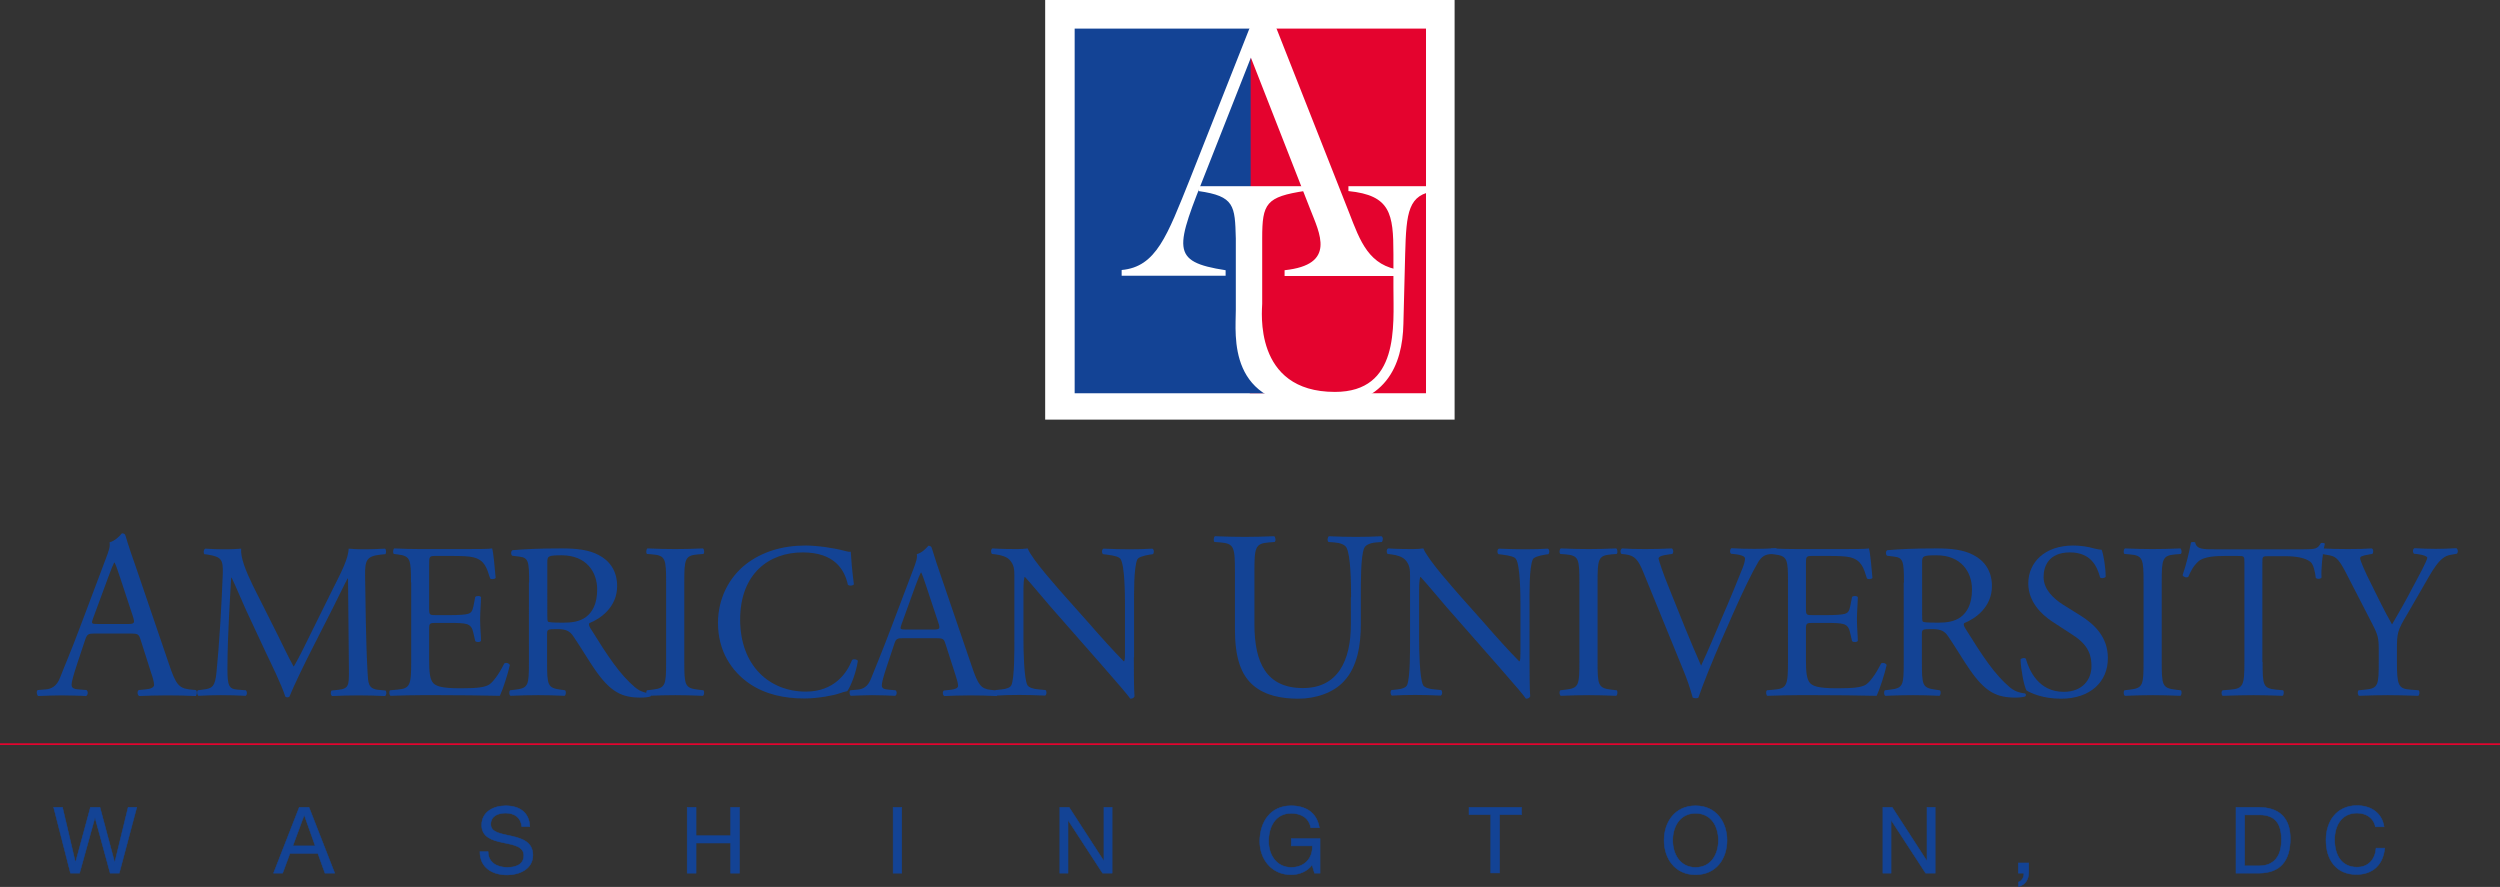 <?xml version="1.0" encoding="utf-8"?>
<!-- Generator: Adobe Illustrator 26.0.3, SVG Export Plug-In . SVG Version: 6.00 Build 0)  -->
<svg version="1.1" id="Layer_1" xmlns="http://www.w3.org/2000/svg" xmlns:xlink="http://www.w3.org/1999/xlink" x="0px" y="0px"
	 viewBox="0 0 1127.8 400.1" style="enable-background:new 0 0 1127.8 400.1;" xml:space="preserve">
<rect x="0" y="0" width="1127.8" height="400.1" fill="#333333" stroke="none"/>
<style type="text/css">
	.st0{fill:none;stroke:#E4032E;stroke-width:0.777;}
	.st1{fill:#134395;}
	.st2{fill:#FFFFFF;}
	.st3{fill:#E4032E;}
	.st4{fill:#134395;stroke:#134395;stroke-width:0.222;}
</style>
<g>
	<line class="st0" x1="0" y1="335.7" x2="1127.8" y2="335.7"/>
	<g>
		<path class="st1" d="M63.4,288.5c-0.8-2.4-1.2-2.7-4.4-2.7H42.6c-2.7,0-3.3,0.3-4.1,2.6l-3.8,11.4c-1.6,4.9-2.4,7.8-2.4,9
			c0,1.3,0.5,2,3.1,2.2l3.6,0.3c0.8,0.5,0.8,2.3-0.2,2.7c-2.8-0.2-6.2-0.2-11.2-0.3c-3.6,0-7.5,0.2-10.4,0.3
			c-0.6-0.4-0.9-2.2-0.2-2.7l3.6-0.3c2.6-0.2,5-1.4,6.5-5.3c1.9-5,5-12,9.5-24.1l11-29.2c1.5-3.9,2.2-5.9,1.8-7.7
			c2.6-0.8,4.4-2.7,5.6-4.1c0.7,0,1.4,0.2,1.6,1c1.4,4.8,3.1,9.7,4.8,14.5l14.8,43.4c3.1,9.3,4.5,10.9,9.2,11.5l2.9,0.3
			c0.8,0.5,0.5,2.3,0,2.7c-4.4-0.2-8.2-0.3-13.1-0.3c-5.2,0-9.3,0.2-12.4,0.3c-0.9-0.4-1-2.2-0.2-2.7l3.1-0.3c2.3-0.2,3.8-0.9,3.8-2
			c0-1.2-0.5-3.1-1.4-5.7L63.4,288.5z M42,278.9c-0.9,2.5-0.8,2.6,2.3,2.6h13.3c3.1,0,3.3-0.4,2.4-3.3l-5.8-17.6
			c-0.9-2.6-1.8-5.5-2.5-6.8h-0.2c-0.3,0.5-1.4,3.1-2.6,6.4L42,278.9z"/>
		<path class="st1" d="M125.5,286.9c2.3,4.7,4.5,9.3,6.9,13.7h0.2c2.7-4.7,5.2-9.9,7.7-15l9.4-19c4.6-9.1,7.4-14.6,7.6-19.1
			c3.4,0.3,5.5,0.3,7.5,0.3c2.5,0,5.8-0.1,8.9-0.3c0.6,0.4,0.6,2.1,0.1,2.5l-2.1,0.2c-6.3,0.7-7.1,2.5-7,9.5
			c0.2,10.6,0.3,29,1.1,43.4c0.3,5,0.2,7.6,4.9,8.1l3.2,0.3c0.6,0.6,0.5,2.1-0.2,2.5c-4.1-0.2-8.2-0.3-11.8-0.3
			c-3.5,0-8,0.1-12.1,0.3c-0.7-0.5-0.8-1.9-0.2-2.5l2.9-0.3c4.9-0.5,4.9-2.1,4.9-8.5L157,261h-0.2c-0.7,1.1-4.5,9.1-6.5,13
			l-8.9,17.5c-4.5,8.8-9,18.2-10.8,22.7c-0.2,0.3-0.6,0.4-1,0.4c-0.2,0-0.7-0.1-0.9-0.4c-1.7-5.3-6.5-15.1-8.8-19.9l-9-19.3
			c-2.1-4.6-4.2-9.8-6.4-14.4h-0.2c-0.4,6.2-0.7,12-1,17.8c-0.3,6.1-0.7,15-0.7,23.4c0,7.4,0.6,9,4.5,9.3l3.8,0.3
			c0.7,0.6,0.6,2.2-0.1,2.5c-3.4-0.2-7.3-0.3-11.1-0.3c-3.2,0-6.8,0.1-10.2,0.3c-0.6-0.5-0.8-2-0.2-2.5l2.2-0.3
			c4.2-0.5,5.6-1.2,6.2-8.2c0.6-6.6,1.1-12.1,1.7-21.9c0.5-8.3,0.9-16.8,1.1-22.2c0.2-6.3-0.6-7.6-6.7-8.6l-1.6-0.2
			c-0.5-0.6-0.4-2.1,0.4-2.5c3,0.2,5.4,0.3,7.9,0.3c2.3,0,5,0,8.3-0.3c-0.4,3.9,2.1,10.1,5.2,16.5L125.5,286.9z"/>
		<path class="st1" d="M185.4,262.7c0-10.4-0.2-11.9-6.1-12.6l-1.6-0.2c-0.6-0.4-0.4-2.2,0.2-2.5c4.3,0.2,7.7,0.3,11.8,0.3h18.8
			c6.4,0,12.3,0,13.5-0.3c0.6,1.7,1.2,8.9,1.6,13.3c-0.4,0.6-2,0.8-2.5,0.2c-1.5-4.7-2.4-8.2-7.6-9.5c-2.1-0.5-5.3-0.6-9.7-0.6h-7.2
			c-3,0-3,0.2-3,4v19.9c0,2.8,0.3,2.8,3.3,2.8h5.8c4.2,0,7.3-0.2,8.5-0.6c1.2-0.4,1.9-1,2.4-3.5l0.8-4.1c0.5-0.6,2.2-0.6,2.6,0.1
			c0,2.4-0.4,6.3-0.4,10.1c0,3.6,0.4,7.4,0.4,9.6c-0.4,0.7-2.1,0.7-2.6,0.1l-0.9-3.9c-0.4-1.8-1.1-3.3-3.1-3.8
			c-1.4-0.4-3.8-0.5-7.7-0.5h-5.8c-3,0-3.3,0.1-3.3,2.7v14.1c0,5.3,0.3,8.7,1.9,10.4c1.2,1.2,3.3,2.3,12.1,2.3
			c7.7,0,10.6-0.4,12.8-1.5c1.8-1,4.5-4.5,7.1-9.7c0.7-0.5,2.1-0.2,2.5,0.7c-0.7,3.5-3.2,11.2-4.5,13.9c-9-0.2-17.9-0.3-26.7-0.3h-9
			c-4.3,0-7.7,0.1-13.6,0.3c-0.6-0.3-0.8-1.9-0.2-2.5l3.3-0.3c5.7-0.5,6.2-2,6.2-12.5V262.7z"/>
		<path class="st1" d="M238.7,262.8c0-9.5-0.3-11.2-4.4-11.7l-3.2-0.4c-0.7-0.5-0.7-2.1,0.1-2.5c5.6-0.5,12.5-0.8,22.2-0.8
			c6.2,0,12.1,0.5,16.7,3c4.8,2.5,8.3,7,8.3,14c0,9.5-7.5,14.7-12.5,16.7c-0.5,0.6,0,1.6,0.5,2.4c8,12.9,13.3,20.8,20,26.5
			c1.7,1.5,4.2,2.6,6.9,2.8c0.5,0.2,0.6,1,0.1,1.4c-0.9,0.3-2.5,0.5-4.4,0.5c-8.5,0-13.6-2.5-20.6-12.6c-2.6-3.7-6.7-10.6-9.8-15.1
			c-1.5-2.2-3.1-3.2-7.1-3.2c-4.5,0-4.7,0.1-4.7,2.2v12.6c0,10.5,0.2,11.7,6,12.5l2.1,0.3c0.6,0.5,0.4,2.2-0.2,2.5
			c-4.5-0.2-7.9-0.3-11.9-0.3c-4.2,0-7.8,0.1-12.5,0.3c-0.6-0.3-0.8-1.8-0.2-2.5l2.5-0.3c5.8-0.7,6-2,6-12.5V262.8z M246.9,277.1
			c0,1.8,0,2.9,0.3,3.3c0.3,0.3,1.8,0.5,6.9,0.5c3.6,0,7.4-0.4,10.3-2.6c2.7-2.1,5-5.6,5-12.4c0-7.9-4.9-15.4-16-15.4
			c-6.2,0-6.5,0.4-6.5,3.2V277.1z"/>
		<path class="st1" d="M300.5,262.9c0-10.6-0.2-12.3-6.1-12.8l-2.5-0.2c-0.6-0.4-0.4-2.2,0.2-2.5c5,0.2,8.4,0.3,12.6,0.3
			c4,0,7.4-0.1,12.4-0.3c0.6,0.3,0.8,2.1,0.2,2.5l-2.5,0.2c-5.9,0.5-6.1,2.2-6.1,12.8v35.5c0,10.6,0.2,12,6.1,12.7l2.5,0.3
			c0.6,0.4,0.4,2.2-0.2,2.5c-5-0.2-8.4-0.3-12.4-0.3c-4.2,0-7.6,0.1-12.6,0.3c-0.6-0.3-0.8-1.9-0.2-2.5l2.5-0.3
			c5.9-0.7,6.1-2.1,6.1-12.7V262.9z"/>
		<path class="st1" d="M336.4,254.6c7.3-5.7,16.6-8.5,26.9-8.5c5.4,0,13,1.1,17.7,2.4c1.2,0.3,1.9,0.5,2.8,0.4
			c0.1,2.3,0.6,8.6,1.4,14.7c-0.5,0.7-2,0.8-2.7,0.2c-1.5-6.8-6-14.6-20.4-14.6c-15.3,0-28.2,9.7-28.2,30.3
			c0,20.9,13.3,32.5,29.6,32.5c12.9,0,18.6-8.4,20.9-14.3c0.7-0.5,2.2-0.3,2.6,0.4c-0.7,5.2-3.3,11.8-4.8,13.7
			c-1.2,0.2-2.4,0.6-3.5,1c-2.2,0.8-9.4,2.3-15.8,2.3c-9,0-17.6-1.8-24.8-6.7c-8-5.5-14.2-14.6-14.2-27.4
			C323.9,270,328.9,260.5,336.4,254.6z"/>
		<path class="st1" d="M426.5,290.4c-0.7-2.2-1.1-2.5-4.1-2.5h-15.1c-2.5,0-3.1,0.3-3.8,2.4l-3.5,10.5c-1.5,4.5-2.2,7.2-2.2,8.3
			c0,1.2,0.5,1.8,2.9,2l3.3,0.3c0.7,0.5,0.7,2.1-0.2,2.5c-2.6-0.2-5.7-0.2-10.4-0.3c-3.3,0-6.9,0.2-9.6,0.3c-0.6-0.4-0.8-2-0.2-2.5
			l3.3-0.3c2.4-0.2,4.6-1.3,6-4.9c1.8-4.6,4.6-11.1,8.8-22.2l10.2-26.9c1.4-3.6,2-5.5,1.7-7.1c2.4-0.7,4.1-2.5,5.2-3.8
			c0.6,0,1.3,0.2,1.5,0.9c1.3,4.4,2.9,9,4.4,13.4l13.7,40.1c2.9,8.6,4.2,10.1,8.5,10.6l2.7,0.3c0.7,0.5,0.5,2.1,0,2.5
			c-4.1-0.2-7.6-0.3-12.1-0.3c-4.8,0-8.6,0.2-11.5,0.3c-0.8-0.4-0.9-2-0.2-2.5l2.9-0.3c2.1-0.2,3.5-0.8,3.5-1.8
			c0-1.1-0.5-2.9-1.3-5.3L426.5,290.4z M406.7,281.6c-0.8,2.3-0.7,2.4,2.1,2.4h12.3c2.9,0,3.1-0.4,2.2-3.1l-5.4-16.3
			c-0.8-2.4-1.7-5.1-2.3-6.3h-0.2c-0.3,0.5-1.3,2.9-2.4,5.9L406.7,281.6z"/>
		<path class="st1" d="M511.5,296.6c0,3,0,14.9,0.3,17.5c-0.2,0.6-0.8,1.1-1.9,1.1c-1.2-1.7-4.1-5.2-12.8-15.1L474,273.8
			c-2.7-3.1-9.5-11.3-11.6-13.5h-0.2c-0.4,1.2-0.5,3.5-0.5,6.5v21.7c0,4.7,0.2,17.6,1.8,20.6c0.7,1.1,2.6,1.7,5.1,1.9l3.1,0.3
			c0.6,0.8,0.5,2-0.2,2.5c-4.5-0.2-8-0.3-11.7-0.3c-4.2,0-6.9,0.1-10.4,0.3c-0.7-0.5-0.8-1.9-0.2-2.5l2.7-0.3c2.3-0.2,3.9-0.9,4.4-2
			c1.4-3.6,1.3-15.8,1.3-20.5v-28.8c0-2.8-0.1-4.9-2.2-7.2c-1.4-1.4-3.8-2.1-6.2-2.4l-1.7-0.2c-0.6-0.6-0.6-2.1,0.2-2.5
			c4.2,0.3,9.5,0.3,11.3,0.3c1.6,0,3.3-0.1,4.6-0.3c2,5.1,13.9,18.2,17.1,21.9l9.7,10.9c6.8,7.8,11.8,13.3,16.5,18.1h0.2
			c0.4-0.5,0.4-2.1,0.4-4.2v-21.3c0-4.7-0.1-17.7-2-20.6c-0.6-0.9-2.2-1.5-6.2-2l-1.7-0.2c-0.7-0.6-0.6-2.2,0.2-2.5
			c4.6,0.2,8,0.3,11.8,0.3c4.3,0,6.9-0.1,10.3-0.3c0.8,0.5,0.8,1.9,0.2,2.5l-1.4,0.2c-3.2,0.5-5.2,1.3-5.6,2.1
			c-1.7,3.6-1.5,16-1.5,20.6V296.6z"/>
		<path class="st1" d="M609.5,269.4c0-6.7-0.2-19.1-2.1-22.4c-0.8-1.3-2.7-2.1-5.4-2.3l-2.7-0.2c-0.7-0.7-0.4-2.2,0.2-2.6
			c4.1,0.2,8.1,0.3,12.3,0.3c4.5,0,7.5-0.1,11.4-0.3c0.9,0.5,0.7,1.9,0.2,2.6l-2.6,0.2c-2.7,0.2-4.9,1.2-5.4,2.6
			c-1.6,3.6-1.5,16-1.5,22v12.2c0,9.4-1.5,19.3-7.6,25.8c-4.6,5.1-12.6,7.9-20.6,7.9c-7.5,0-14.9-1.4-20.2-5.9
			c-5.7-4.8-8.4-12.6-8.4-25.5v-25.5c0-11.2-0.2-13.1-6.5-13.6l-2.7-0.2c-0.6-0.4-0.4-2.3,0.2-2.6c5.4,0.2,9.1,0.3,13.4,0.3
			c4.4,0,8-0.1,13.3-0.3c0.6,0.3,0.9,2.2,0.2,2.6l-2.6,0.2c-6.3,0.5-6.5,2.4-6.5,13.6v23.3c0,17.4,5.4,28.8,21.9,28.8
			c15.7,0,21.6-12.3,21.6-28.7V269.4z"/>
		<path class="st1" d="M690,296.6c0,3,0,14.9,0.3,17.5c-0.2,0.6-0.8,1.1-1.9,1.1c-1.2-1.7-4.1-5.2-12.8-15.1l-23.1-26.3
			c-2.7-3.1-9.5-11.3-11.6-13.5h-0.2c-0.4,1.2-0.5,3.5-0.5,6.5v21.7c0,4.7,0.2,17.6,1.8,20.6c0.7,1.1,2.6,1.7,5.1,1.9l3.1,0.3
			c0.6,0.8,0.5,2-0.2,2.5c-4.5-0.2-8-0.3-11.7-0.3c-4.2,0-6.9,0.1-10.4,0.3c-0.7-0.5-0.8-1.9-0.2-2.5l2.7-0.3c2.3-0.2,3.9-0.9,4.4-2
			c1.4-3.6,1.3-15.8,1.3-20.5v-28.8c0-2.8-0.1-4.9-2.2-7.2c-1.4-1.4-3.8-2.1-6.2-2.4l-1.7-0.2c-0.6-0.6-0.6-2.1,0.2-2.5
			c4.2,0.3,9.5,0.3,11.3,0.3c1.6,0,3.3-0.1,4.6-0.3c2,5.1,13.8,18.2,17,21.9l9.7,10.9c6.8,7.8,11.8,13.3,16.5,18.1h0.2
			c0.4-0.5,0.4-2.1,0.4-4.2v-21.3c0-4.7-0.1-17.7-2-20.6c-0.6-0.9-2.2-1.5-6.2-2l-1.7-0.2c-0.7-0.6-0.6-2.2,0.2-2.5
			c4.6,0.2,8,0.3,11.8,0.3c4.3,0,6.9-0.1,10.3-0.3c0.8,0.5,0.8,1.9,0.2,2.5l-1.4,0.2c-3.2,0.5-5.2,1.3-5.6,2.1
			c-1.7,3.6-1.5,16-1.5,20.6V296.6z"/>
		<path class="st1" d="M712.5,262.9c0-10.6-0.2-12.3-6.1-12.8l-2.5-0.2c-0.6-0.4-0.4-2.2,0.2-2.5c5,0.2,8.4,0.3,12.6,0.3
			c4,0,7.4-0.1,12.4-0.3c0.6,0.3,0.8,2.1,0.2,2.5l-2.5,0.2c-5.9,0.5-6.1,2.2-6.1,12.8v35.5c0,10.6,0.2,12,6.1,12.7l2.5,0.3
			c0.6,0.4,0.4,2.2-0.2,2.5c-5-0.2-8.4-0.3-12.4-0.3c-4.2,0-7.6,0.1-12.6,0.3c-0.6-0.3-0.8-1.9-0.2-2.5l2.5-0.3
			c5.9-0.7,6.1-2.1,6.1-12.7V262.9z"/>
		<path class="st1" d="M741.4,258.3c-2.3-5.6-3.8-7.7-8.1-8.2l-1.8-0.2c-0.7-0.6-0.6-2,0.2-2.5c2.9,0.2,6.1,0.3,10.4,0.3
			c4.4,0,7.9-0.1,12.1-0.3c0.7,0.4,0.9,1.9,0.2,2.5l-1.5,0.2c-3.8,0.5-4.6,1.1-4.7,1.9c0.2,1,1.9,6.4,5,13.9
			c4.6,11.6,9.2,23,14.2,34.4c3.1-6.6,7.4-16.9,9.6-22.1c3-6.8,7.6-18.1,9.3-22.4c0.8-2.1,0.9-3.2,0.9-3.9c0-0.7-1-1.5-4.5-1.9
			l-1.8-0.2c-0.7-0.6-0.5-2.1,0.2-2.5c2.8,0.2,6.6,0.3,10.4,0.3c3.3,0,6.4-0.1,9.7-0.3c0.7,0.4,0.7,2,0.2,2.5l-3,0.2
			c-2.4,0.2-3.9,1.4-5.2,3.5c-2.8,4.7-6.7,12.8-11.2,22.9l-5.4,12.3c-4,9.2-8.7,20.8-10.4,26c-0.3,0.2-0.7,0.3-1.1,0.3
			c-0.5,0-1-0.1-1.5-0.3c-1.1-4.2-2.8-9.1-4.6-13.3L741.4,258.3z"/>
		<path class="st1" d="M806.6,262.7c0-10.4-0.2-11.9-6.1-12.6l-1.6-0.2c-0.6-0.4-0.4-2.2,0.2-2.5c4.3,0.2,7.7,0.3,11.8,0.3h18.7
			c6.4,0,12.3,0,13.5-0.3c0.6,1.7,1.2,8.9,1.6,13.3c-0.4,0.6-2,0.8-2.5,0.2c-1.5-4.7-2.4-8.2-7.6-9.5c-2.1-0.5-5.3-0.6-9.7-0.6h-7.2
			c-3,0-3,0.2-3,4v19.9c0,2.8,0.3,2.8,3.3,2.8h5.8c4.2,0,7.3-0.2,8.5-0.6c1.2-0.4,1.9-1,2.4-3.5l0.8-4.1c0.5-0.6,2.2-0.6,2.6,0.1
			c0,2.4-0.4,6.3-0.4,10.1c0,3.6,0.4,7.4,0.4,9.6c-0.4,0.7-2.1,0.7-2.6,0.1l-0.9-3.9c-0.4-1.8-1.1-3.3-3.1-3.8
			c-1.4-0.4-3.8-0.5-7.7-0.5h-5.8c-3,0-3.3,0.1-3.3,2.7v14.1c0,5.3,0.3,8.7,1.9,10.4c1.2,1.2,3.3,2.3,12.1,2.3
			c7.7,0,10.6-0.4,12.8-1.5c1.8-1,4.5-4.5,7.1-9.7c0.7-0.5,2.1-0.2,2.5,0.7c-0.7,3.5-3.2,11.2-4.5,13.9c-9-0.2-17.9-0.3-26.7-0.3h-9
			c-4.3,0-7.7,0.1-13.6,0.3c-0.6-0.3-0.8-1.9-0.2-2.5l3.3-0.3c5.7-0.5,6.2-2,6.2-12.5V262.7z"/>
		<path class="st1" d="M858.9,262.8c0-9.5-0.3-11.2-4.4-11.7l-3.2-0.4c-0.7-0.5-0.7-2.1,0.1-2.5c5.6-0.5,12.5-0.8,22.2-0.8
			c6.2,0,12.1,0.5,16.7,3c4.8,2.5,8.3,7,8.3,14c0,9.5-7.5,14.7-12.5,16.7c-0.5,0.6,0,1.6,0.5,2.4c8,12.9,13.3,20.8,20,26.5
			c1.7,1.5,4.2,2.6,6.9,2.8c0.5,0.2,0.6,1,0.1,1.4c-0.9,0.3-2.5,0.5-4.4,0.5c-8.5,0-13.6-2.5-20.6-12.6c-2.6-3.7-6.7-10.6-9.8-15.1
			c-1.5-2.2-3.1-3.2-7.1-3.2c-4.5,0-4.7,0.1-4.7,2.2v12.6c0,10.5,0.2,11.7,6,12.5l2.1,0.3c0.6,0.5,0.4,2.2-0.2,2.5
			c-4.5-0.2-7.9-0.3-11.9-0.3c-4.2,0-7.8,0.1-12.5,0.3c-0.6-0.3-0.8-1.8-0.2-2.5l2.5-0.3c5.8-0.7,6-2,6-12.5V262.8z M867.1,277.1
			c0,1.8,0,2.9,0.3,3.3c0.3,0.3,1.8,0.5,6.9,0.5c3.6,0,7.4-0.4,10.3-2.6c2.7-2.1,5-5.6,5-12.4c0-7.9-4.9-15.4-16-15.4
			c-6.2,0-6.5,0.4-6.5,3.2V277.1z"/>
		<path class="st1" d="M929.8,315.2c-8.4,0-13.7-2.6-15.6-3.7c-1.2-2.2-2.5-9.3-2.7-14c0.5-0.7,2-0.9,2.4-0.3
			c1.5,5.1,5.6,14.9,17.1,14.9c8.4,0,12.5-5.5,12.5-11.5c0-4.4-0.9-9.3-8.2-14l-9.5-6.2c-5-3.3-10.8-9-10.8-17.2
			c0-9.5,7.4-17.1,20.3-17.1c3.1,0,6.7,0.5,9.3,1.3c1.3,0.3,2.7,0.6,3.5,0.6c0.9,2.4,1.8,8,1.8,12.2c-0.4,0.6-2,0.9-2.5,0.3
			c-1.3-4.8-4-11.3-13.6-11.3c-9.8,0-11.9,6.5-11.9,11.1c0,5.8,4.8,9.9,8.5,12.3l8,5c6.3,3.9,12.5,9.7,12.5,19.2
			C951,307.7,942.8,315.2,929.8,315.2z"/>
		<path class="st1" d="M967,262.9c0-10.6-0.2-12.3-6.1-12.8l-2.5-0.2c-0.6-0.4-0.4-2.2,0.2-2.5c5,0.2,8.4,0.3,12.6,0.3
			c4,0,7.4-0.1,12.4-0.3c0.6,0.3,0.8,2.1,0.2,2.5l-2.5,0.2c-5.9,0.5-6.1,2.2-6.1,12.8v35.5c0,10.6,0.2,12,6.1,12.7l2.5,0.3
			c0.6,0.4,0.4,2.2-0.2,2.5c-5-0.2-8.4-0.3-12.4-0.3c-4.2,0-7.6,0.1-12.6,0.3c-0.6-0.3-0.8-1.9-0.2-2.5l2.5-0.3
			c5.9-0.7,6.1-2.1,6.1-12.7V262.9z"/>
		<path class="st1" d="M1020.7,298.6c0,10.5,0.2,11.9,6,12.5l3.2,0.3c0.6,0.4,0.4,2.2-0.2,2.5c-5.7-0.2-9.1-0.3-13.1-0.3
			c-4,0-7.5,0.1-13.9,0.3c-0.6-0.3-0.8-2,0-2.5l3.6-0.3c5.7-0.5,6.2-2,6.2-12.5V254c0-3.1,0-3.2-3-3.2h-5.5c-4.3,0-9.8,0.2-12.3,2.5
			c-2.4,2.2-3.4,4.4-4.5,6.9c-0.8,0.6-2.2,0.1-2.6-0.7c1.6-4.5,3.1-10.9,3.8-14.8c0.3-0.2,1.6-0.3,1.9,0c0.6,3.2,3.9,3.1,8.5,3.1
			h40.4c5.4,0,6.3-0.2,7.8-2.8c0.5-0.2,1.6-0.1,1.8,0.3c-1.1,4.1-1.8,12.2-1.5,15.2c-0.4,0.8-2.1,0.8-2.6,0.2
			c-0.3-2.5-1-6.2-2.5-7.3c-2.3-1.7-6.1-2.5-11.6-2.5h-7.1c-3,0-2.9,0.1-2.9,3.4V298.6z"/>
		<path class="st1" d="M1081.3,298.4c0,10.7,0.6,12.3,6,12.7l3.8,0.3c0.6,0.6,0.4,2.2-0.2,2.5c-6.2-0.2-9.6-0.3-13.6-0.3
			c-4.2,0-7.8,0.1-13.1,0.3c-0.6-0.3-0.8-1.9-0.2-2.5l3.1-0.3c5.8-0.6,6-2,6-12.7v-5.1c0-5.5-0.3-6.8-3.2-12.4l-11.8-22.9
			c-3.4-6.6-4.9-7.1-7.9-7.6l-2.8-0.5c-0.6-0.7-0.5-2.1,0.2-2.5c3.2,0.2,6.8,0.3,11.6,0.3c4.6,0,8.2-0.1,10.7-0.3
			c0.9,0.3,0.9,1.9,0.3,2.5l-1.3,0.2c-3.5,0.6-4.2,1-4.2,1.8c0,1,2.6,6.7,3.1,7.7c3.7,7.4,7.4,15.3,11.3,22.1
			c3.1-5.3,6.4-11.1,9.4-16.9c2.8-5.2,6.5-12,6.5-13.2c0-0.6-1.8-1.3-4.2-1.6l-1.8-0.2c-0.7-0.7-0.6-2.1,0.2-2.5
			c3.6,0.2,6.5,0.3,9.6,0.3c3.1,0,5.9-0.1,9.3-0.3c0.8,0.5,0.9,1.9,0.2,2.5l-2.8,0.5c-5.2,0.8-8.2,7.2-13.2,15.8l-6.3,10.9
			c-4.5,7.5-4.7,8.5-4.7,16.2V298.4z"/>
	</g>
	<g>
		<rect x="471.5" class="st2" width="184.7" height="189.3"/>
		<rect x="563.8" y="12.9" class="st3" width="79.5" height="164.5"/>
		<polygon class="st1" points="573.4,177.4 484.8,177.4 484.8,12.9 564.2,12.9 564.2,167.2 		"/>
		<path class="st2" d="M608.3,84v2.2c19,1.9,20.3,10.2,20.3,28.4v15.1c0,17.5,2.8,47.1-26.4,47.1c-37.1,0-32.8-37.1-32.8-39.8v-29.5
			c0-15.8,1.7-18.7,19.5-21.4V84h-48.2v2.2c16.3,2.3,16.4,6.6,16.8,21.4v32.2c0,11.5-4.3,43.7,37.7,43.7c30.1,0,37.5-18.8,37.9-37.4
			l0.8-31.5c0.5-19,1.4-27,13.7-28.4V84H608.3z"/>
		<path class="st2" d="M552.9,124.5v-2.6c-25.3-3.9-22.7-9.7-8.3-45.9l19.7-50l26.7,68.2c4.3,11.1,12,25.2-11.5,27.7v2.6h52.8v-2.6
			c-14.8-1.8-18.7-13.1-23.7-26L570.9,0.3h-2.3l-31.8,80.5c-10.3,25.6-15.2,39.6-30.8,41v2.6H552.9z"/>
	</g>
	<g>
		<path class="st4" d="M53.8,393.9h-4.1L42.9,369h-0.1l-6.9,24.9h-4.1l-7.6-29.7h4l5.8,24.7h0.1l6.7-24.7h4.3l6.6,24.7h0.1l6-24.7
			h3.9L53.8,393.9z"/>
		<path class="st4" d="M135,364.2h4.4l11.6,29.7h-4.4l-3.2-8.9h-12.6l-3.3,8.9h-4.1L135,364.2z M132.1,381.6h10.1l-4.9-13.8h-0.1
			L132.1,381.6z"/>
		<path class="st4" d="M235.4,372.9c-0.5-4.2-3.3-6.1-7.3-6.1c-3.3,0-6.7,1.2-6.7,5.1c0,3.7,4.7,4.2,9.5,5.3
			c4.7,1.1,9.5,2.7,9.5,8.6c0,6.3-6.2,8.9-11.6,8.9c-6.6,0-12.3-3.2-12.3-10.5h3.7c0,5,4.2,7.1,8.6,7.1c3.6,0,7.5-1.1,7.5-5.4
			c0-4.1-4.7-4.8-9.5-5.8c-4.7-1-9.5-2.4-9.5-7.9c0-6,5.4-8.7,10.8-8.7c6.1,0,10.7,2.9,10.9,9.4H235.4z"/>
		<path class="st4" d="M310,364.2h4V377h15.6v-12.8h4v29.7h-4v-13.6H314v13.6h-4V364.2z"/>
		<path class="st4" d="M402.9,364.2h3.9v29.7h-3.9V364.2z"/>
		<path class="st4" d="M478.1,364.2h4.2l15.6,24.1h0.1v-24.1h3.7v29.7h-4.3l-15.5-23.8h-0.1v23.8h-3.7V364.2z"/>
		<path class="st4" d="M591.9,390.2c-2.3,3.1-6,4.4-9.5,4.4c-8.9,0-14.1-7.2-14.1-15c0-8.6,4.7-16.1,14.1-16.1
			c6.5,0,11.6,2.9,12.8,9.9h-3.9c-0.8-4.5-4.4-6.5-8.8-6.5c-7.2,0-10.2,6.2-10.2,12.6c0,6.2,3.6,11.8,10.2,11.8
			c6.1,0,9.8-4.3,9.5-9.7h-9.5v-3.3h13v15.6H593L591.9,390.2z"/>
		<path class="st4" d="M672.6,367.5h-9.9v-3.3h23.7v3.3h-9.9v26.3h-4V367.5z"/>
		<path class="st4" d="M764.9,363.5c9.4,0,14.2,7.5,14.2,15.6c0,8.1-4.8,15.5-14.2,15.5c-9.4,0-14.2-7.5-14.2-15.5
			C750.7,371,755.5,363.5,764.9,363.5z M764.9,391.3c7.2,0,10.3-6.2,10.3-12.2c0-6-3-12.2-10.3-12.2c-7.2,0-10.3,6.2-10.3,12.2
			C754.6,385,757.7,391.3,764.9,391.3z"/>
		<path class="st4" d="M849.4,364.2h4.2l15.6,24.1h0.1v-24.1h3.7v29.7h-4.3l-15.5-23.8h-0.1v23.8h-3.7V364.2z"/>
		<path class="st4" d="M910.6,389.3h4.6v4.2c0,3.1-1.4,5.6-4.6,6.5v-2.1c1.9-0.6,2.5-2.7,2.4-4h-2.5V389.3z"/>
		<path class="st4" d="M1008.7,364.2h10.2c9.1,0,14.3,4.6,14.3,14.1c0,9.9-4.4,15.6-14.3,15.6h-10.2V364.2z M1012.6,390.6h6.6
			c2.7,0,10-0.7,10-11.7c0-7.1-2.6-11.3-9.9-11.3h-6.7V390.6z"/>
		<path class="st4" d="M1071.6,373.1c-0.8-4.2-4.2-6.3-8.3-6.3c-7.1,0-10.1,5.8-10.1,12c0,6.8,3,12.4,10.1,12.4
			c5.2,0,8.2-3.6,8.6-8.6h3.9c-0.7,7.4-5.3,11.9-12.8,11.9c-9.2,0-13.7-6.8-13.7-15.5c0-8.6,4.9-15.6,14-15.6
			c6.2,0,11.3,3.3,12.2,9.6H1071.6z"/>
	</g>
</g>
</svg>
